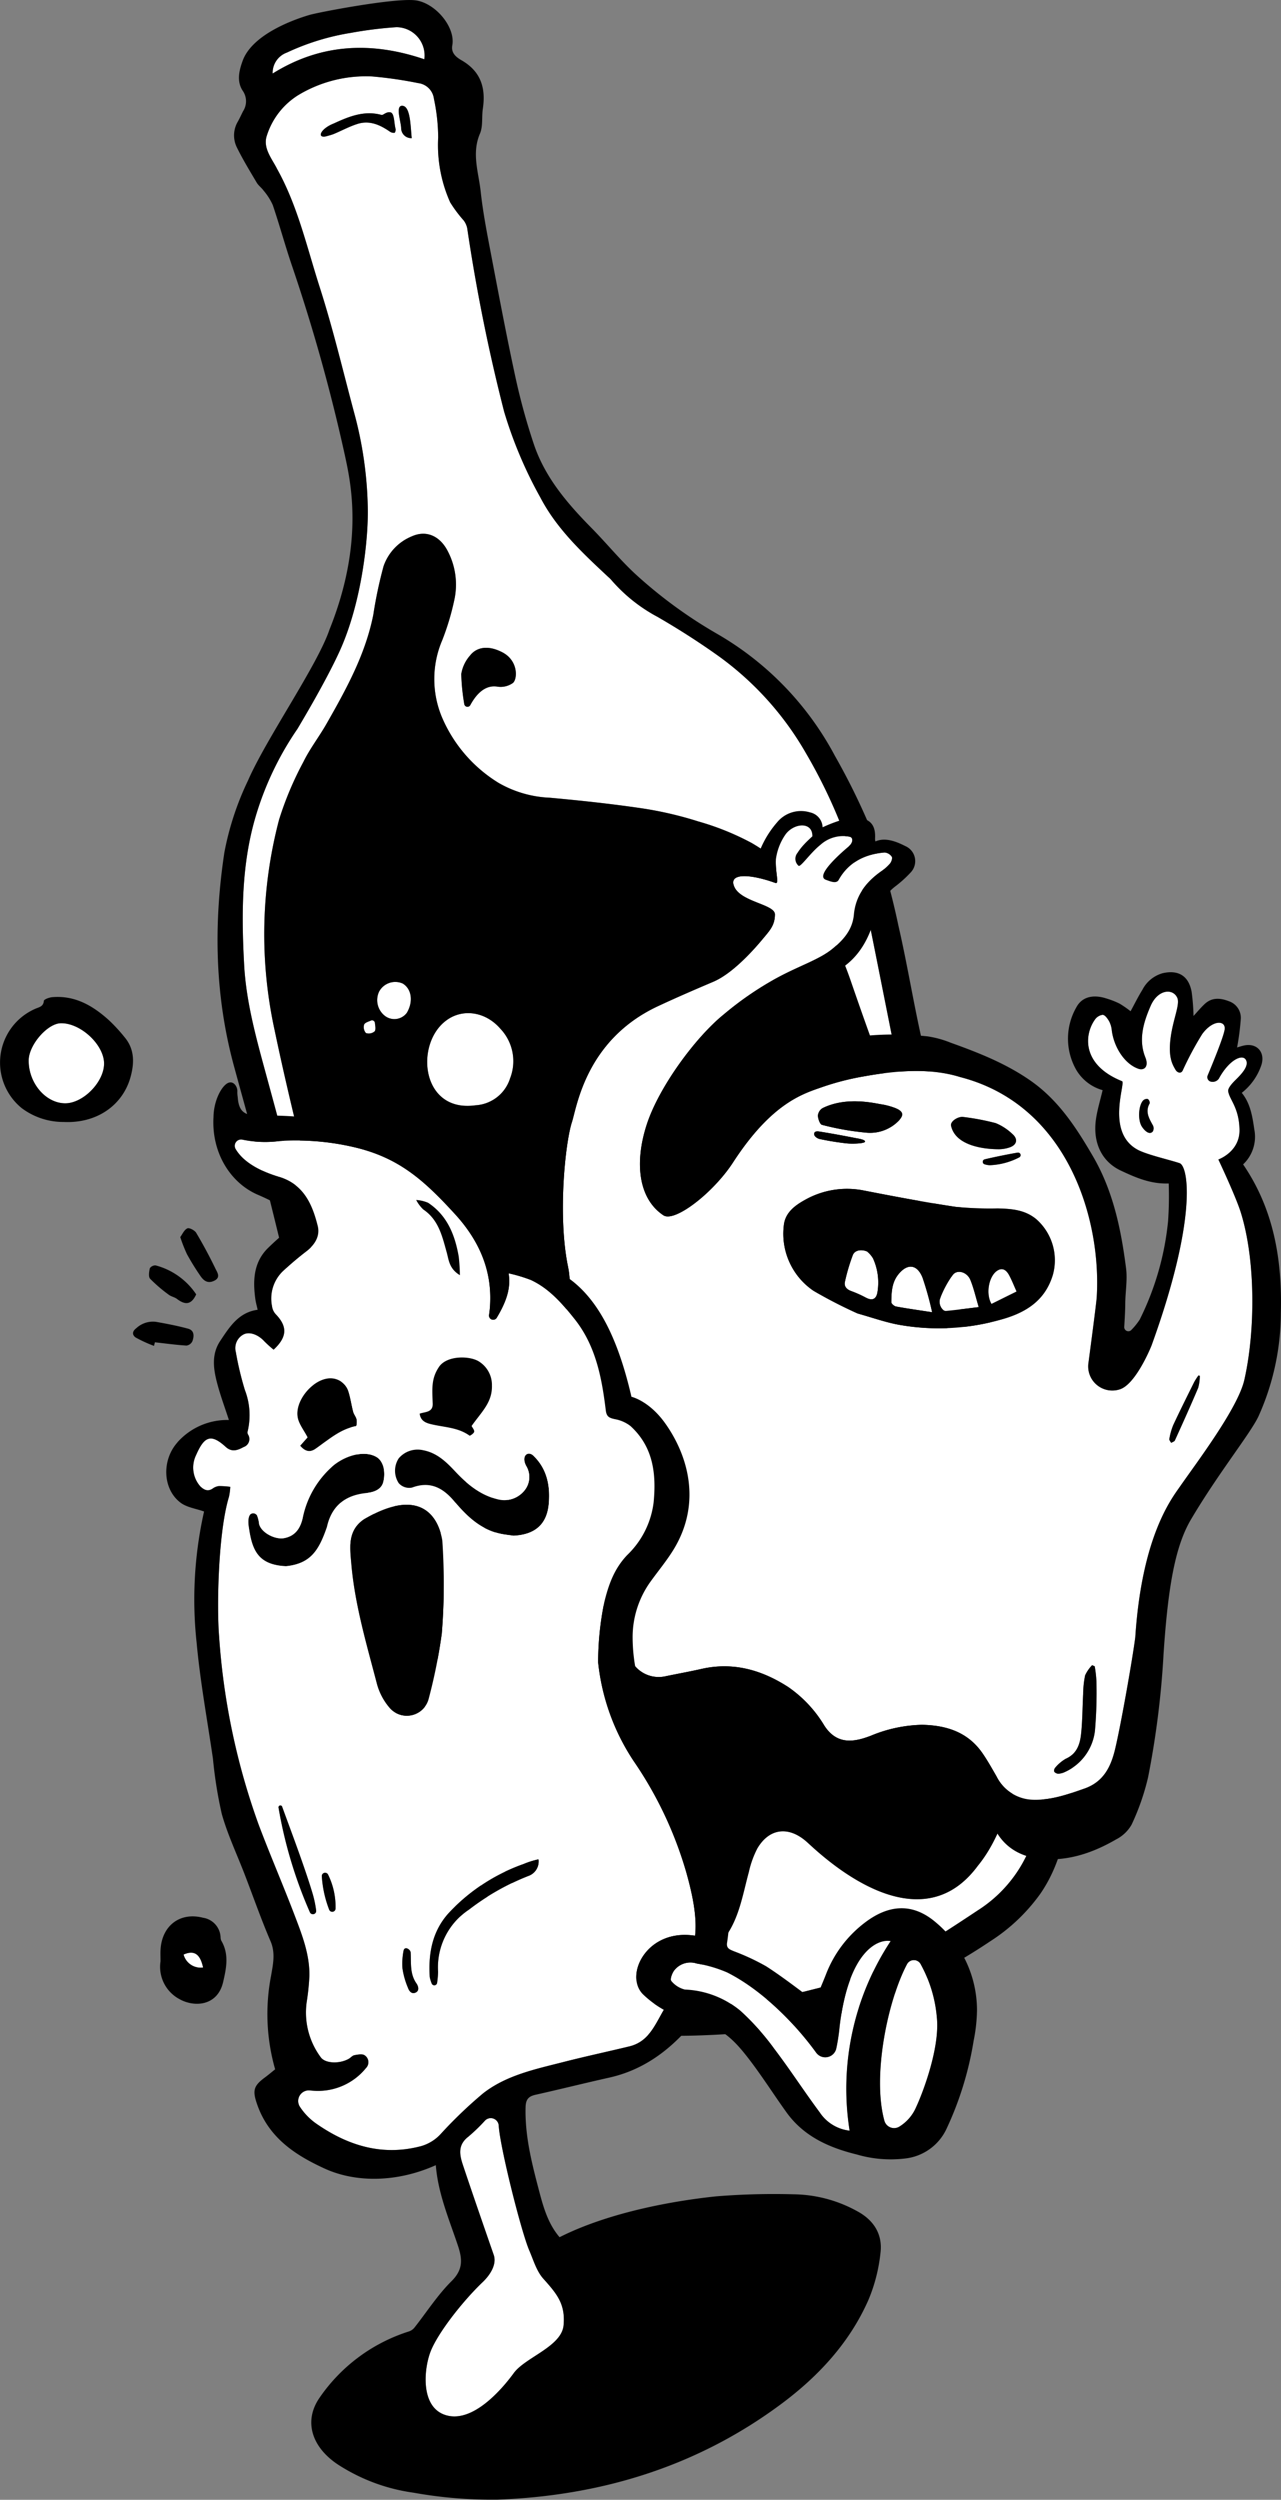 <svg id="Gruppe_868" data-name="Gruppe 868" xmlns="http://www.w3.org/2000/svg" xmlns:xlink="http://www.w3.org/1999/xlink" width="224.896" height="438.78" viewBox="0 0 224.896 438.78">
  <rect x="0" y="0" width="224.896" height="438.78" fill="#808080" stroke="none"/>
  <defs>
    <clipPath id="clip-path">
      <rect id="Rechteck_339" data-name="Rechteck 339" width="224.896" height="438.78" fill="none"/>
    </clipPath>
  </defs>
  <g id="Gruppe_867" data-name="Gruppe 867" clip-path="url(#clip-path)">
    <path id="Pfad_4112" data-name="Pfad 4112" d="M163.59,270.4c-2.144-8.377-3.465-16.962-5.332-25.415-1.906-8.63-3.972-17.227-6.089-25.811-2.021-8.2-4.181-16.361-6.314-24.531-.521-2-1.339-3.922-1.75-5.935-2.224-10.861-4.334-21.747-6.539-32.612a92.433,92.433,0,0,0-10.886-28.551,54.167,54.167,0,0,0-15.3-17.011c-3.459-2.475-7.059-4.775-10.74-6.906a28.245,28.245,0,0,1-8.178-6.542,4.728,4.728,0,0,0-.48-.463c-4.5-4.205-9.017-8.392-11.925-13.958A74.872,74.872,0,0,1,73.7,67.6a315.538,315.538,0,0,1-6.48-32.189,3.407,3.407,0,0,0-.619-1.369,23.108,23.108,0,0,1-2.368-3.178,24.565,24.565,0,0,1-2.11-11.408,33.517,33.517,0,0,0-.749-6.778,3.163,3.163,0,0,0-2.765-2.754,72.117,72.117,0,0,0-8.072-1.168,22.953,22.953,0,0,0-13.007,3.295,12.967,12.967,0,0,0-5.494,7.108c-.691,2.075.762,3.86,1.706,5.634.021.04.035.084.058.123,3.658,6.533,5.27,13.825,7.528,20.853,2.385,7.428,4.164,15.051,6.2,22.592A68.028,68.028,0,0,1,49.76,84.312c.147,5.5-1.071,16.859-4.967,25.38-2.466,5.393-6.864,12.706-7.364,13.558a54.422,54.422,0,0,0-7.353,15.4c-2.515,8.506-2.493,17.281-2.021,26.035.337,6.256,1.956,12.3,3.6,18.324,1.7,6.237,3.4,12.475,4.991,18.74q3.2,12.6,6.205,25.241c2.2,9.25,3.367,18.732,6.21,27.841.561,1.8,1.059,3.617,1.58,5.428,1,3.488,2.006,6.975,2.988,10.466.265.943.406,1.92.687,2.858,1.027,3.437,2.159,6.846,3.113,10.3.595,2.158.935,4.386,1.4,6.579.86,4.035,1.735,8.066,2.593,12.1.708,3.332,1.309,6.689,2.124,9.994,1.1,4.475,6.233,15.345,11,21.077s8.44,7.98,12.76,9.785a47.542,47.542,0,0,0,17.99,4.061,90.557,90.557,0,0,0,22.516-2.918c5.457-1.355,10.916-2.771,15.82-5.583,4.5-2.581,8.867-5.417,13.19-8.3a23.378,23.378,0,0,0,10.306-14.582c1.269-5.5,2.127-11.051,1.529-16.686a202.9,202.9,0,0,0-5.068-29.02M66.172,113.668a6.469,6.469,0,0,1,1.566-3.287c1.01-1.289,2.926-1.955,5.667-.529s2.68,4.561,1.87,5.349a3.707,3.707,0,0,1-2.8.661c-2.366-.359-3.893,1.736-4.713,3.254a.566.566,0,0,1-1.056-.179,36.809,36.809,0,0,1-.53-5.267M55.907,13.919c1.376.19,1.349,3.683,1.574,5.673a1.766,1.766,0,0,1-1.862-1.785c-.054-1.22-1.088-4.078.288-3.888M47.953,17.1c-1.425.449-2.762,1.18-4.147,1.759a13.879,13.879,0,0,1-1.349.417c-1.626.392-1.122-1.275,1.312-2.247,2.645-1.211,5.342-2.346,8.391-1.511.329.09.745-.552,1.528-.463s.668,1.936.961,2.944c.057.2-.1.647-.195.661a1.245,1.245,0,0,1-.8-.2c-1.729-1.2-3.583-2.034-5.7-1.364M162.52,311.431c-1.358,4.067-2.947,8.1-5.644,11.393-10.734,14.571-27.9-2.273-30.019-4.164-3.136-2.8-6.555-2.493-8.694,1.114a16.9,16.9,0,0,0-1.5,4.153c-1.11,4.06-1.709,8.309-4.4,11.762A30.561,30.561,0,0,1,107.743,341a10.839,10.839,0,0,1-5.27,2.109,21.6,21.6,0,0,1-14.487-3.7,45.121,45.121,0,0,1-11.479-11.465c-3.43-4.67-5.411-9.972-7.25-15.385-2.012-5.916-3.609-11.925-5.073-18-1.493-6.191-3.508-12.256-5.229-18.395-2.486-8.86-4.958-17.724-7.342-26.611-.86-3.2-1.378-6.5-2.19-9.719-1.657-6.567-3.395-13.115-5.125-19.665-1.8-6.812-3.727-13.593-5.419-20.433-1.942-7.842-3.827-15.7-5.48-23.61a78.882,78.882,0,0,1,.789-36.9,57.421,57.421,0,0,1,4.276-10.156c1.136-2.323,2.757-4.4,4.044-6.66,3.467-6.081,6.852-12.2,8.228-19.186a75.473,75.473,0,0,1,1.8-8.509,8.749,8.749,0,0,1,4.961-5.235c2.622-1.171,4.955.017,6.274,2.541a12.656,12.656,0,0,1,1.159,8.735,44.754,44.754,0,0,1-2.086,6.932,17.353,17.353,0,0,0-.086,13.486,25.006,25.006,0,0,0,10.012,11.609,19.6,19.6,0,0,0,8.953,2.578c5.437.5,10.875,1.074,16.272,1.877a64.473,64.473,0,0,1,9.791,2.285,46.679,46.679,0,0,1,9.324,3.759,30.67,30.67,0,0,1,10.456,9.882,66.028,66.028,0,0,1,7.122,14.747c2.228,6.45,4.521,12.881,6.965,19.252,1.735,4.521,2.32,9.292,3.485,13.934.719,2.863,1.811,5.637,2.446,8.515,1.257,5.695,2.282,11.442,3.473,17.152.352,1.695,1.039,3.321,1.4,5.016,1.64,7.681,3.3,15.36,4.8,23.071,1.51,7.785,2.932,15.589,4.205,23.414.927,5.7,1.833,11.434,2.228,17.189.366,5.33.579,10.741-1.166,15.972" transform="translate(14.808 4.655)" fill="#fff"/>
    <path id="Pfad_4113" data-name="Pfad 4113" d="M43.368,116.924a.5.5,0,0,0-.432-.021c-.466.2-1.028.348-1.194.69a1.565,1.565,0,0,0,.316,1.5,1.575,1.575,0,0,0,1.537-.31c.227-.349.089-.939.034-1.473a.5.5,0,0,0-.261-.389" transform="translate(22.189 62.233)" fill="#fff"/>
    <path id="Pfad_4114" data-name="Pfad 4114" d="M47.7,112.759a3.221,3.221,0,0,0-4.147,1.411,3.5,3.5,0,0,0,1.064,4.3,2.722,2.722,0,0,0,3.808-.579c1.157-1.971.844-4.181-.725-5.131" transform="translate(23.008 59.876)" fill="#fff"/>
    <path id="Pfad_4115" data-name="Pfad 4115" d="M101.488,179.783a2.105,2.105,0,0,0-2.487.67,1.54,1.54,0,0,0,.57,2.2,1.761,1.761,0,0,0,2.461-.515,1.8,1.8,0,0,0-.544-2.354" transform="translate(52.587 95.648)" fill="#fff"/>
    <path id="Pfad_4116" data-name="Pfad 4116" d="M52.247,117.355c-5.516,4.119-4.363,16.18,5.163,14.859a6.775,6.775,0,0,0,6.058-4.662,8.266,8.266,0,0,0-1.693-8.786c-2.611-3.018-6.654-3.6-9.528-1.411" transform="translate(26.06 61.794)" fill="#fff"/>
    <path id="Pfad_4117" data-name="Pfad 4117" d="M99.349,151.209c-1.09-.585-2.559.057-3.344,1.464-.959,1.719-.685,3.064.8,3.936a2.421,2.421,0,0,0,3.31-1.061c.844-1.471.452-3.683-.769-4.339" transform="translate(50.826 80.407)" fill="#fff"/>
    <path id="Pfad_4118" data-name="Pfad 4118" d="M57.865,8.749a4.973,4.973,0,0,0-4.9-5.634,70.483,70.483,0,0,0-7.994,1A42.151,42.151,0,0,0,33.7,7.591a3.772,3.772,0,0,0-2.464,3.664C39.66,5.989,48.552,5.583,57.865,8.749" transform="translate(16.631 1.655)" fill="#fff"/>
    <path id="Pfad_4119" data-name="Pfad 4119" d="M99.171,176.82c-1.983-1.2-4.345-.374-5.773,2.023-1.436,2.591-.49,3.543,2.382,5.771,1.422,1.1,3.511.34,4.556-1.453,1.342-2.3.82-5.139-1.165-6.342" transform="translate(49.384 93.87)" fill="#fff"/>
    <path id="Pfad_4120" data-name="Pfad 4120" d="M170.418,279.4c-1.569-6.171-2.765-12.444-4-18.7-.95-4.8-1.585-9.656-2.588-14.441-1.289-6.145-2.76-12.254-4.244-18.358-.8-3.312-1.894-6.555-2.687-9.869-2.824-11.83-5.649-23.662-8.331-35.525-1.5-6.65-2.579-13.394-4.112-20.035a129.922,129.922,0,0,0-4.46-16.056,119.561,119.561,0,0,0-6.7-13.768,53.93,53.93,0,0,0-20.911-21.533,81.466,81.466,0,0,1-14.035-10.288C95.6,98.293,93.226,95.364,90.6,92.7c-4.268-4.329-8.2-8.907-10.161-14.772a111.562,111.562,0,0,1-3.18-11.543c-1.542-7.1-2.889-14.24-4.25-21.376-.722-3.785-1.476-7.578-1.891-11.4-.363-3.347-1.615-6.688-.13-10.148.556-1.3.291-2.927.51-4.389.541-3.614-.345-6.522-3.7-8.466-.907-.524-1.919-1.241-1.663-2.648.595-3.275-3.122-7.6-6.65-7.92C55.576-.318,42.634,2.157,41.045,2.628c-3.851,1.137-10.138,3.775-11.7,8.006-.677,1.83-1.067,3.673-.006,5.29a3.22,3.22,0,0,1,.057,3.612c-.3.6-.581,1.215-.907,1.8a4.747,4.747,0,0,0-.175,4.539c1.042,2.118,2.277,4.144,3.482,6.179.311.524.855.9,1.212,1.405A10.574,10.574,0,0,1,34.621,36c1.166,3.437,2.124,6.947,3.281,10.389a309.72,309.72,0,0,1,9.358,33.45c1.015,4.711,3.476,15.308-2.679,30.657-2.123,6.293-11.1,19.132-14.312,26.511a50.925,50.925,0,0,0-4.147,12.619c-1.908,12.614-1.681,25.136,1.687,37.518,1.98,7.276,4.05,14.528,5.88,21.842,2.627,10.5,5.119,21.029,7.572,31.57,1.16,4.979,2.06,10.021,3.155,15.017.472,2.142,1.209,4.227,1.713,6.365.992,4.195,1.767,8.446,2.884,12.607,1.408,5.246,3.189,10.391,4.588,15.638,1.654,6.2,2.893,12.519,4.636,18.7,2,7.082,4.288,14.082,6.571,21.08a48.373,48.373,0,0,0,11.555,18.577c4.159,4.311,9.489,6.532,15.359,7.626,7.968,1.488,15.964,1.329,23.982.783a81.858,81.858,0,0,0,23.458-5.126,106.807,106.807,0,0,0,21.455-11.1,31.974,31.974,0,0,0,8.729-8.279c3.4-4.9,4.573-10.538,5.327-16.309a56.67,56.67,0,0,0-.372-15.147,195.329,195.329,0,0,0-3.886-21.589M37.054,9.247A42.147,42.147,0,0,1,48.335,5.771a70.833,70.833,0,0,1,7.994-1,4.975,4.975,0,0,1,4.9,5.635c-9.313-3.168-18.2-2.76-26.634,2.5a3.772,3.772,0,0,1,2.463-3.663M168.666,320.764a23.382,23.382,0,0,1-10.306,14.583c-4.323,2.877-8.686,5.713-13.19,8.294-4.9,2.812-10.363,4.228-15.82,5.585a90.558,90.558,0,0,1-22.517,2.916,47.5,47.5,0,0,1-17.989-4.06c-4.32-1.807-7.992-4.054-12.76-9.785s-9.9-16.6-11-21.078c-.817-3.3-1.416-6.662-2.124-9.992-.858-4.037-1.733-8.067-2.595-12.1-.467-2.193-.808-4.42-1.4-6.578-.953-3.459-2.086-6.866-3.113-10.3-.28-.936-.421-1.916-.687-2.857-.982-3.493-1.988-6.979-2.988-10.466-.521-1.811-1.019-3.631-1.58-5.428-2.843-9.111-4.008-18.593-6.21-27.843q-3.011-12.641-6.205-25.241c-1.589-6.265-3.295-12.5-4.991-18.738-1.64-6.026-3.258-12.069-3.6-18.324-.472-8.755-.493-17.531,2.021-26.036a54.413,54.413,0,0,1,7.353-15.4c.5-.854,4.9-8.167,7.364-13.56,3.9-8.519,5.114-19.874,4.967-25.38a67.95,67.95,0,0,0-2.239-15.951c-2.031-7.54-3.81-15.163-6.194-22.591-2.257-7.03-3.87-14.321-7.528-20.853-.023-.04-.037-.083-.058-.123-.944-1.775-2.4-3.56-1.706-5.634a12.975,12.975,0,0,1,5.493-7.109,22.972,22.972,0,0,1,13.008-3.293,71.814,71.814,0,0,1,8.072,1.168,3.16,3.16,0,0,1,2.765,2.752,33.654,33.654,0,0,1,.749,6.78,24.569,24.569,0,0,0,2.11,11.408A23.108,23.108,0,0,0,68.137,38.7a3.41,3.41,0,0,1,.619,1.367,315.651,315.651,0,0,0,6.48,32.191A75.029,75.029,0,0,0,81.6,87.324c2.909,5.565,7.428,9.753,11.926,13.958a4.887,4.887,0,0,1,.48.461,28.276,28.276,0,0,0,8.178,6.544c3.681,2.129,7.281,4.429,10.74,6.9a54.184,54.184,0,0,1,15.3,17.011A92.442,92.442,0,0,1,139.1,160.755c2.205,10.866,4.316,21.75,6.538,32.612.412,2.012,1.229,3.939,1.75,5.934,2.135,8.17,4.294,16.335,6.316,24.533,2.115,8.582,4.181,17.18,6.089,25.809,1.867,8.453,3.188,17.039,5.332,25.417a202.883,202.883,0,0,1,5.068,29.018c.6,5.635-.261,11.187-1.529,16.686" transform="translate(13.271 0)"/>
    <path id="Pfad_4121" data-name="Pfad 4121" d="M160.142,250.371c-1.274-7.825-2.694-15.63-4.205-23.414-1.494-7.712-3.155-15.39-4.8-23.072-.362-1.693-1.047-3.319-1.4-5.014-1.191-5.712-2.214-11.457-3.471-17.152-.636-2.878-1.729-5.652-2.447-8.515-1.165-4.642-1.75-9.413-3.485-13.935-2.443-6.371-4.737-12.8-6.964-19.252a66.053,66.053,0,0,0-7.122-14.746,30.694,30.694,0,0,0-10.458-9.883,46.862,46.862,0,0,0-9.324-3.759,64.675,64.675,0,0,0-9.79-2.283c-5.4-.8-10.836-1.381-16.274-1.877a19.625,19.625,0,0,1-8.953-2.578A25.006,25.006,0,0,1,61.44,93.281a17.353,17.353,0,0,1,.086-13.486,44.637,44.637,0,0,0,2.086-6.932,12.655,12.655,0,0,0-1.159-8.735c-1.318-2.524-3.65-3.713-6.273-2.541a8.748,8.748,0,0,0-4.962,5.235,75.443,75.443,0,0,0-1.8,8.507c-1.378,6.982-4.763,13.106-8.23,19.187-1.286,2.256-2.909,4.337-4.044,6.66a57.535,57.535,0,0,0-4.276,10.156,78.922,78.922,0,0,0-.789,36.9c1.654,7.906,3.54,15.768,5.48,23.61,1.692,6.84,3.62,13.621,5.419,20.433,1.73,6.55,3.468,13.1,5.126,19.665.812,3.22,1.329,6.515,2.188,9.719,2.386,8.887,4.858,17.751,7.342,26.611,1.723,6.138,3.736,12.2,5.229,18.393,1.464,6.072,3.062,12.082,5.073,18,1.841,5.413,3.821,10.715,7.252,15.385a45.121,45.121,0,0,0,11.479,11.465,21.605,21.605,0,0,0,14.485,3.7,10.839,10.839,0,0,0,5.27-2.109,30.494,30.494,0,0,0,4.522-5.309c2.691-3.453,3.29-7.7,4.4-11.762a16.756,16.756,0,0,1,1.5-4.153c2.139-3.608,5.558-3.916,8.692-1.114,2.118,1.891,19.285,18.735,30.019,4.164,2.7-3.293,4.288-7.325,5.644-11.393,1.746-5.23,1.533-10.642,1.168-15.972-.4-5.755-1.3-11.486-2.23-17.189M49.66,148.464a1.571,1.571,0,0,1-1.536.31,1.566,1.566,0,0,1-.316-1.5c.166-.342.728-.493,1.194-.691a.5.5,0,0,1,.693.411c.054.535.193,1.123-.035,1.474m5.647-3.254a2.724,2.724,0,0,1-3.81.581,3.505,3.505,0,0,1-1.062-4.3,3.219,3.219,0,0,1,4.147-1.411c1.569.949,1.882,3.159.725,5.129m18.1,11.58a6.775,6.775,0,0,1-6.058,4.662c-9.526,1.323-10.679-10.738-5.163-14.859,2.875-2.182,6.916-1.606,9.528,1.411A8.266,8.266,0,0,1,73.4,156.79M133.6,244.476c-1.047,1.792-3.136,2.556-4.558,1.451-2.872-2.228-3.818-3.178-2.382-5.771,1.428-2.4,3.79-3.224,5.773-2.023s2.507,4.044,1.166,6.343m-2.087-40.016c-1.488-.874-1.762-2.218-.8-3.936.785-1.407,2.254-2.051,3.344-1.465,1.221.657,1.614,2.867.769,4.339a2.421,2.421,0,0,1-3.31,1.062m6.985,40.77a1.761,1.761,0,0,1-2.461.515,1.541,1.541,0,0,1-.57-2.2,2.105,2.105,0,0,1,2.487-.67,1.8,1.8,0,0,1,.544,2.354" transform="translate(16.124 32.555)"/>
    <path id="Pfad_4122" data-name="Pfad 4122" d="M54.429,84.259c.82-1.517,2.346-3.612,4.714-3.254a3.7,3.7,0,0,0,2.8-.661c.812-.788.87-3.922-1.87-5.348s-4.657-.76-5.667.529a6.469,6.469,0,0,0-1.566,3.287,36.809,36.809,0,0,0,.53,5.267.566.566,0,0,0,1.056.179" transform="translate(28.137 39.511)"/>
    <path id="Pfad_4123" data-name="Pfad 4123" d="M49.691,16.467c.1-.012.251-.463.195-.661-.293-1.007-.176-2.855-.961-2.944s-1.2.553-1.528.463c-3.048-.834-5.745.3-8.391,1.511-2.434.972-2.938,2.641-1.312,2.247.451-.136.916-.236,1.349-.415,1.385-.581,2.722-1.312,4.147-1.761,2.119-.67,3.974.161,5.7,1.364a1.245,1.245,0,0,0,.8.2" transform="translate(19.571 6.845)"/>
    <path id="Pfad_4124" data-name="Pfad 4124" d="M47.964,17.8c-.224-1.991-.2-5.485-1.574-5.673s-.342,2.668-.288,3.888A1.768,1.768,0,0,0,47.964,17.8" transform="translate(24.325 6.451)"/>
    <path id="Pfad_4125" data-name="Pfad 4125" d="M116.851,146.4c-.44-.8-1.1-1.4-2.07-.777-1.46.943-2.072,4.021-1.016,5.839l4.406-2.178c-.5-1.108-.851-2.028-1.32-2.884" transform="translate(60.299 77.411)" fill="#fff"/>
    <path id="Pfad_4126" data-name="Pfad 4126" d="M109.945,146.225a17.921,17.921,0,0,0-2.21,4.119c-.382.976.359,2.251,1.033,2.187,1.85-.173,3.692-.425,5.744-.67-.533-1.779-.875-3.323-1.464-4.765-.581-1.419-2.336-1.911-3.1-.872" transform="translate(57.316 77.573)" fill="#fff"/>
    <path id="Pfad_4127" data-name="Pfad 4127" d="M172.993,237c1.156-17.667,6.349-24.266,7.87-26.454,2.875-4.139,10.142-13.712,11.269-18.669,1.945-8.553,2.011-21.02-.627-29.44-.884-2.826-3.928-9.264-3.928-9.264s3.8-1.339,3.712-5.237-1.752-5.241-1.982-6.722c-.066-.417.307-1.038,1.33-2.044s2.412-2.481,1.749-3.526-3.008.153-4.723,3.338a1.29,1.29,0,0,1-1.235.55.807.807,0,0,1-.722-1.123c.861-2.055,2.843-6.878,2.982-8.107.178-1.574-2.09-1.684-3.948.857a57.339,57.339,0,0,0-3.433,6.409c-.271.57-.927.409-1.249-.133-.567-.959-1.281-2.19-.877-5.5s1.7-5.972,1.186-7.134c-.771-1.724-3.413-1.491-4.674,1.4-1.244,2.852-2.2,5.925-.935,9.056.654,1.623-.218,2.34-1.214,1.994-2.507-.872-4.328-3.906-4.68-6.752a4.3,4.3,0,0,0-.464-1.585c-.267-.466-.714-1.1-1.128-1.137a1.983,1.983,0,0,0-1.384.864c-1.814,2.539-2.432,7.891,4.8,10.8.585.5-2.942,9.135,2.858,12.092,1.724.852,5.39,1.675,7.215,2.282,1.56.518,3.163,9.669-4.916,32-.408,1.031-2.9,6.765-5.494,7.676a4.233,4.233,0,0,1-5.592-4.555c.63-4.743,1.385-10.53,1.459-11.561.851-13.633-5.019-33.769-23.947-38.659-5.347-1.674-11.345-1.139-16.947-.127a46.036,46.036,0,0,0-7.086,1.8c-3.373,1.185-8.95,2.642-15.872,13.308-3.447,5.312-10.25,10.588-12.225,9.27-4.475-2.987-5.053-9.422-2.9-15.986s8.545-15.256,13.508-19.271a56.91,56.91,0,0,1,9.292-6.381c4.09-2.218,7.442-3.212,9.784-5.126,1.972-1.612,3.519-3.375,3.759-6.012.3-3.316,2.109-5.678,4.729-7.545a8.417,8.417,0,0,0,1.594-1.405c.256-.3.489-.956.334-1.2a1.687,1.687,0,0,0-1.246-.751c-3.534.276-6.383,1.77-8.076,4.806-.409.734-1.459.271-2.251-.014-2.078-.746,3.29-5.247,4.057-5.9s.8-1.609,0-1.684a5.949,5.949,0,0,0-5.027,1.46c-1.742,1.382-3.456,3.937-3.824,3.667a1.634,1.634,0,0,1-.195-2.259,10.109,10.109,0,0,1,1.232-1.566c.3-.34.958-.956,1.388-1.352.037-2.633-3.24-2.339-4.7-.346a9.88,9.88,0,0,0-1.71,4.455c-.1,2.222.639,4.342-.074,4.083-4.219-1.533-8.427-1.9-7.188.734s7.116,3.013,7.1,4.794c-.014,1.913-.89,2.8-2.19,4.362-2.164,2.6-5.571,6.145-8.62,7.439-3.272,1.39-6.544,2.8-9.756,4.306C76.52,132.191,74.943,144,74.1,146.59c-1.2,3.666-2.518,16.553-.7,25.371.988,4.794-.158,11.062-6.653,18.525C62.867,195.66,60,201.4,52.265,216.017c-.923,1.742-6.322,14.335.746,12.682s11.764-3.681,14.948-4.138c4.1-.592,7.663.589,10.035,4.109a31.561,31.561,0,0,1,3.185,6.314,23.233,23.233,0,0,0,3.738,6.8,5.461,5.461,0,0,0,5.661,2.087c2.09-.432,4.191-.809,6.273-1.281,5.557-1.26,10.57.192,15.2,3.174a21.893,21.893,0,0,1,6.352,6.781c1.813,2.812,4.155,2.939,6.447,2.345.573-.149,1.133-.351,1.689-.556a24.636,24.636,0,0,1,8.988-1.931c4.263.075,8.03,1.255,10.6,4.932.921,1.321,1.707,2.739,2.513,4.136a7.353,7.353,0,0,0,6.455,4.086c3.151.086,6.04-.933,8.97-1.966,3.385-1.192,4.657-3.871,5.388-6.939,1.024-4.291,3.067-15.886,3.542-19.652m3.068-88.729c-.714.786-1.729-.541-1.969-.962-.677-1.191-.52-3.644.287-4.5a.935.935,0,0,1,.818-.248.846.846,0,0,1,.326.766c-.824,1.444-.124,2.61.547,3.83a1.119,1.119,0,0,1-.009,1.116M60.633,218.88a7.287,7.287,0,0,1-.524,1.079c-.31-.268-.742-.477-.91-.815a4.887,4.887,0,0,1-.12-4.195,21.146,21.146,0,0,1,5.4-8.047l.481.156a7.568,7.568,0,0,1-.3,1.494c-1.277,3.076-2.6,6.133-3.88,9.209-.139.334-.04.763-.149,1.119m92-66.076a12.17,12.17,0,0,1-5.16,1.378,3.251,3.251,0,0,1-.932-.162.452.452,0,0,1,.025-.872c1.29-.317,4.031-.886,5.779-1.177a.447.447,0,0,1,.288.834m-9.879-7.094a41.959,41.959,0,0,1,5.742,1.088,9.378,9.378,0,0,1,2.935,1.914c1.015.89.783,1.9-.477,2.34a6.049,6.049,0,0,1-2,.328c-2.85-.015-7.558-.714-8.308-4.116-.172-.78,1.221-1.654,2.1-1.554m-24.674-1.539c3.981-1.974,8.553-1,10.2-.7a12.112,12.112,0,0,1,3,.844c.978.521,1.05,1.079.343,1.9a7.028,7.028,0,0,1-6.053,2.231,47.773,47.773,0,0,1-7.565-1.35c-.363-.084-.7-1.05-.719-1.617a1.72,1.72,0,0,1,.8-1.306m-1.453,4.424c.1-.506.809-.339,1.179-.28,2.061.329,4.112.72,6.162,1.116.474.09,1.583.247,1.586.6s-2.231.431-3.214.32a47.469,47.469,0,0,1-4.762-.772c-.371-.081-1.057-.477-.952-.982m32.476,32.77a39.781,39.781,0,0,1-17.777.789c-2.3-.44-4.539-1.24-7.079-1.952a82.55,82.55,0,0,1-7.745-3.985,12.091,12.091,0,0,1-5.208-11.462c.218-2.182,1.841-3.436,3.594-4.42a15.006,15.006,0,0,1,10.533-1.7c5.332,1.036,10.672,2.051,16.042,2.855a62.375,62.375,0,0,0,7.391.271c2.4.07,4.737.218,6.752,1.88a9.6,9.6,0,0,1,2.929,9.761c-1.421,4.762-5.062,6.811-9.433,7.963m30.192,21.555c-.113-.23-.36-.486-.319-.682a11.311,11.311,0,0,1,.684-2.44c1.188-2.552,2.449-5.07,3.7-7.591a11.187,11.187,0,0,1,.736-1.134l.234.078a8.066,8.066,0,0,1-.287,2.1c-1.309,3.1-2.7,6.168-4.09,9.233-.092.2-.434.294-.659.437m-18.68,57.773a2.85,2.85,0,0,1-1.106.285.931.931,0,0,1-.717-.325.763.763,0,0,1,.143-.711,6.944,6.944,0,0,1,1.836-1.559c1.945-.851,2.513-2.538,2.708-4.345.251-2.328.238-4.685.368-7.028a16.754,16.754,0,0,1,.345-3.292,6.46,6.46,0,0,1,1.237-1.788l.452.2a20.939,20.939,0,0,1,.3,2.622,77.718,77.718,0,0,1-.261,8.688,9.058,9.058,0,0,1-5.3,7.252" transform="translate(26.32 50.345)" fill="#fff"/>
    <path id="Pfad_4128" data-name="Pfad 4128" d="M101.736,144.624a4.615,4.615,0,0,0-1.048-1.214c-1.082-.437-2.167-.205-2.5.639a33.22,33.22,0,0,0-1.387,4.7c-.181.791.313,1.33,1.122,1.62a19.786,19.786,0,0,1,2.564,1.151c1.087.573,1.8.3,2.018-.906a10.205,10.205,0,0,0-.771-5.991" transform="translate(51.53 76.254)" fill="#fff"/>
    <path id="Pfad_4129" data-name="Pfad 4129" d="M103.316,146.465c-1.134,1.427-1.189,3.151-1.211,4.852,0,.257.5.694.82.754,1.954.359,3.925.633,6.346,1.007a54.724,54.724,0,0,0-1.689-6.087c-.967-2.382-2.683-2.515-4.267-.526" transform="translate(54.373 77.258)" fill="#fff"/>
    <path id="Pfad_4130" data-name="Pfad 4130" d="M180.741,241.079c.806-12.332,2.123-19.249,4.829-23.835,4.766-8.078,10.361-14.985,11.836-18.067a44.363,44.363,0,0,0,3.943-18.157c.251-9.3-1.214-18.186-6.625-26.1a6.674,6.674,0,0,0,1.962-6.155c-.329-2.285-.688-4.556-2.2-6.408a10.384,10.384,0,0,0,3.465-4.938c.67-2.244-.852-3.877-3.123-3.356-.463.106-.913.262-1.162.334a45.176,45.176,0,0,0,.65-5,3.068,3.068,0,0,0-2.069-3.111c-1.549-.6-3.018-.711-4.309.516-.7.662-1.312,1.408-1.919,2.067a37.92,37.92,0,0,0-.334-4.253c-.523-2.791-2.326-3.882-5.071-3.26a5.749,5.749,0,0,0-3.574,2.919c-.757,1.221-1.392,2.518-2.07,3.761a18.7,18.7,0,0,0-1.936-1.338,14.769,14.769,0,0,0-2.279-.892c-2.336-.769-4.322-.316-5.309,1.543a11.068,11.068,0,0,0-.032,10.951,7.84,7.84,0,0,0,4.645,3.589c-.42,1.795-.93,3.431-1.168,5.1-.582,4.093,1,7.456,4.4,9.037,2.552,1.185,5.162,2.359,8.372,2.242a64.644,64.644,0,0,1-.107,6.562,49.642,49.642,0,0,1-4.981,17.325,11.529,11.529,0,0,1-1.468,1.821.723.723,0,0,1-1.252-.535c.083-1.362.176-3.091.178-4,0-2.084.406-4.205.146-6.247-.88-6.876-2.26-13.613-5.84-19.739-2.919-5-6.006-9.768-10.852-13.175-4.331-3.045-9.178-4.956-14.1-6.719a17.83,17.83,0,0,0-4.073-1.116c-7.736-.8-15.311-.215-22.569,2.875a32.369,32.369,0,0,0-16.93,15.75,21.543,21.543,0,0,1-3.382,4.6c-1,1.116-1.746.985-2.622-.239-.964-1.35-1.735-2.909-1.244-4.567A42.026,42.026,0,0,1,95.5,142.68a51.344,51.344,0,0,1,8.547-11.454,30.414,30.414,0,0,1,16.741-9.2,7.54,7.54,0,0,0,1.929-.694c3.722-1.785,5.857-4.958,7.036-8.719.817-2.6,1.792-4.938,4.054-6.605a20.6,20.6,0,0,0,2.552-2.329,2.88,2.88,0,0,0-.936-4.631c-1.574-.8-3.62-1.623-5.349-.765.084-1.392.613-5.362-5.86-3.81a24.5,24.5,0,0,0-3.313,1.277,2.781,2.781,0,0,0-2.207-2.619,5.426,5.426,0,0,0-5.8,1.765,17.241,17.241,0,0,0-3.667,6.927,43.19,43.19,0,0,0-4.412-.205,2.9,2.9,0,0,0-2.834,2.205,5.921,5.921,0,0,0,2.808,6.919c1.275.656,2.619,1.177,4,1.788a16.326,16.326,0,0,1-7.755,5.851c-4.516,1.876-9.227,3.286-13.428,5.9-6.3,3.919-11.3,9-13.669,16.144a72.292,72.292,0,0,0-2.66,11.543,66.687,66.687,0,0,0-.774,10.8c.034,4.086.544,8.168.814,12.254.109,1.647.346,3.313-.5,4.886a13.674,13.674,0,0,0-1.264,2.809,18.031,18.031,0,0,1-3.942,6.817c-4.844,5.773-9.833,11.442-13.5,18.082-1.919,3.47-9.373,16.53-7.693,25.431a4.262,4.262,0,0,0,2.88,3.361c2.61.921,5.137.377,7.621-.536,2.849-1.047,5.643-2.276,8.542-3.151,4-1.209,7.824-.757,10.57,2.708a25.1,25.1,0,0,1,3.405,6.139c1.2,2.95,2.257,5.911,4.313,8.432,2.251,2.759,4.952,4.063,8.527,3.278,2.211-.486,4.441-.887,6.653-1.369a18.416,18.416,0,0,1,14.652,2.829,26.567,26.567,0,0,1,6.85,7.23,7.621,7.621,0,0,0,3.223,3c2.709,1.143,5.28.582,7.847-.409a23.306,23.306,0,0,1,9.1-1.957c2.887.087,5.752.409,7.981,2.541a18.3,18.3,0,0,1,4.29,5.874c1.638,3.736,4.832,5.554,8.715,5.837,4.607.334,8.881-1.156,12.832-3.447a6.554,6.554,0,0,0,2.726-2.593,41.773,41.773,0,0,0,2.9-8.332,156.444,156.444,0,0,0,2.7-21.406m-13.88,23.4c-2.93,1.033-5.817,2.052-8.968,1.966a7.355,7.355,0,0,1-6.457-4.086c-.806-1.4-1.592-2.817-2.513-4.138-2.565-3.677-6.332-4.855-10.6-4.93a24.612,24.612,0,0,0-8.988,1.931,17.682,17.682,0,0,1-1.689.555c-2.293.595-4.634.467-6.447-2.345a21.892,21.892,0,0,0-6.352-6.781c-4.631-2.982-9.643-4.434-15.2-3.174-2.081.472-4.182.851-6.273,1.281a5.461,5.461,0,0,1-5.66-2.086,23.221,23.221,0,0,1-3.739-6.8,31.48,31.48,0,0,0-3.185-6.314c-2.371-3.522-5.932-4.7-10.035-4.11-3.183.458-7.88,2.484-14.948,4.138s-1.669-10.938-.746-12.682c7.736-14.611,10.6-20.357,14.479-25.529,6.5-7.463,7.641-13.731,6.653-18.525-1.818-8.82-.5-21.705.7-25.372.844-2.588,2.423-14.4,15.065-20.315,3.212-1.5,6.483-2.916,9.755-4.306,3.05-1.295,6.458-4.838,8.62-7.44,1.3-1.562,2.176-2.449,2.192-4.36.014-1.782-5.863-2.159-7.1-4.794s2.968-2.268,7.188-.736c.714.261-.028-1.86.075-4.083a9.855,9.855,0,0,1,1.709-4.454c1.464-1.994,4.74-2.287,4.7.345-.429.4-1.088,1.013-1.388,1.353a10.111,10.111,0,0,0-1.232,1.566,1.63,1.63,0,0,0,.2,2.257c.366.271,2.08-2.285,3.822-3.667a5.948,5.948,0,0,1,5.027-1.459c.8.074.763,1.034,0,1.683s-6.135,5.149-4.057,5.9c.794.285,1.844.748,2.253.014,1.692-3.036,4.541-4.529,8.075-4.8a1.679,1.679,0,0,1,1.246.751c.155.245-.077.9-.333,1.2a8.5,8.5,0,0,1-1.594,1.4c-2.622,1.867-4.429,4.23-4.731,7.545-.241,2.637-1.787,4.4-3.758,6.012-2.342,1.916-5.695,2.91-9.785,5.128a56.98,56.98,0,0,0-9.292,6.38c-4.962,4.017-11.353,12.708-13.508,19.271s-1.575,13,2.9,15.986c1.975,1.318,8.778-3.957,12.226-9.27,6.921-10.666,12.5-12.124,15.871-13.308a46.437,46.437,0,0,1,7.086-1.8c5.6-1.011,11.6-1.546,16.948.127,18.928,4.89,24.8,25.026,23.946,38.661-.074,1.031-.828,6.817-1.457,11.56a4.232,4.232,0,0,0,5.591,4.556c2.6-.912,5.086-6.647,5.494-7.676,8.081-22.327,6.478-31.48,4.916-32-1.825-.605-5.491-1.428-7.215-2.282-5.8-2.955-2.273-11.594-2.858-12.092-7.232-2.912-6.613-8.262-4.8-10.8a1.979,1.979,0,0,1,1.382-.866c.414.035.861.671,1.128,1.139a4.275,4.275,0,0,1,.464,1.583c.352,2.847,2.175,5.88,4.68,6.754,1,.346,1.87-.371,1.214-2-1.261-3.131-.31-6.2.935-9.054,1.261-2.893,3.9-3.125,4.674-1.4.52,1.162-.782,3.821-1.186,7.134s.31,4.544.878,5.5c.322.544.976.7,1.247.135a57.34,57.34,0,0,1,3.433-6.409c1.857-2.542,4.127-2.432,3.948-.858-.138,1.229-2.119,6.052-2.982,8.109a.807.807,0,0,0,.722,1.123,1.29,1.29,0,0,0,1.235-.552c1.715-3.183,4.061-4.383,4.725-3.336s-.725,2.519-1.749,3.526-1.4,1.626-1.332,2.043c.23,1.48,1.9,2.828,1.983,6.723s-3.713,5.237-3.713,5.237,3.044,6.438,3.928,9.263c2.639,8.421,2.572,20.888.628,29.44-1.128,4.958-8.394,14.531-11.27,18.671-1.52,2.187-6.714,8.788-7.869,26.453-.475,3.765-2.518,15.36-3.542,19.653-.731,3.068-2,5.747-5.388,6.939" transform="translate(23.52 49.464)"/>
    <path id="Pfad_4131" data-name="Pfad 4131" d="M134.129,141.476c-2.015-1.663-4.348-1.811-6.754-1.88a62.364,62.364,0,0,1-7.39-.273c-5.37-.8-10.711-1.818-16.042-2.854a15.006,15.006,0,0,0-10.533,1.7c-1.753.984-3.376,2.239-3.594,4.42a12.09,12.09,0,0,0,5.208,11.462,82.941,82.941,0,0,0,7.745,3.986c2.539.711,4.775,1.511,7.079,1.951a39.782,39.782,0,0,0,17.777-.788c4.371-1.154,8.012-3.2,9.433-7.963a9.6,9.6,0,0,0-2.929-9.761m-29.9,13.787a19.715,19.715,0,0,0-2.565-1.151c-.808-.288-1.3-.828-1.12-1.618a33.3,33.3,0,0,1,1.385-4.7c.331-.846,1.418-1.076,2.5-.641a4.641,4.641,0,0,1,1.048,1.214,10.224,10.224,0,0,1,.771,5.992c-.222,1.209-.932,1.477-2.018.9m5.28,1.554c-.322-.058-.823-.5-.818-.752.02-1.7.075-3.427,1.209-4.852,1.583-1.991,3.3-1.854,4.267.526a54.708,54.708,0,0,1,1.69,6.087c-2.421-.374-4.392-.648-6.348-1.008m8.786.777c-.674.063-1.415-1.211-1.033-2.188a17.979,17.979,0,0,1,2.21-4.119c.768-1.039,2.523-.547,3.1.872.588,1.442.93,2.985,1.465,4.765-2.052.245-3.9.5-5.745.671m7.981-1.228c-1.056-1.818-.444-4.9,1.016-5.839.97-.627,1.631-.026,2.07.777.467.855.818,1.776,1.318,2.884-1.577.779-3,1.483-4.4,2.178" transform="translate(47.794 72.511)"/>
    <path id="Pfad_4132" data-name="Pfad 4132" d="M94.421,130.267a47.947,47.947,0,0,0,7.565,1.35,7.021,7.021,0,0,0,6.052-2.233c.708-.815.636-1.373-.343-1.894a12.137,12.137,0,0,0-2.995-.846c-1.651-.3-6.221-1.275-10.2.7a1.716,1.716,0,0,0-.8,1.306c.015.567.356,1.533.719,1.617" transform="translate(49.898 67.172)"/>
    <path id="Pfad_4133" data-name="Pfad 4133" d="M128.184,193.539a20.622,20.622,0,0,0-.3-2.622c-.149-.067-.3-.133-.451-.2A6.438,6.438,0,0,0,126.2,192.5a16.754,16.754,0,0,0-.346,3.292c-.13,2.342-.116,4.7-.368,7.028-.195,1.807-.763,3.494-2.708,4.343a7,7,0,0,0-1.834,1.56.764.764,0,0,0-.144.711.938.938,0,0,0,.719.323,2.829,2.829,0,0,0,1.106-.284,9.061,9.061,0,0,0,5.3-7.252,77.715,77.715,0,0,0,.259-8.688" transform="translate(64.307 101.561)"/>
    <path id="Pfad_4134" data-name="Pfad 4134" d="M117.261,133.6a6.057,6.057,0,0,0,2-.33c1.26-.438,1.491-1.448.477-2.339a9.41,9.41,0,0,0-2.935-1.916,42.289,42.289,0,0,0-5.742-1.087c-.883-.1-2.276.774-2.1,1.554.749,3.4,5.457,4.1,8.308,4.116" transform="translate(58.012 68.123)"/>
    <path id="Pfad_4135" data-name="Pfad 4135" d="M61.747,168.015l-.481-.156a21.14,21.14,0,0,0-5.4,8.046,4.891,4.891,0,0,0,.12,4.2c.167.339.6.547.91.815a7.228,7.228,0,0,0,.524-1.08c.107-.356.008-.783.147-1.119,1.28-3.076,2.605-6.132,3.882-9.209a7.664,7.664,0,0,0,.3-1.493" transform="translate(29.53 89.389)"/>
    <path id="Pfad_4136" data-name="Pfad 4136" d="M139.312,157.608l-.234-.078a11.646,11.646,0,0,0-.736,1.134c-1.251,2.523-2.513,5.039-3.7,7.591a11.311,11.311,0,0,0-.684,2.44c-.041.2.205.454.32.682.225-.143.567-.233.659-.435,1.392-3.067,2.78-6.133,4.09-9.235a8.046,8.046,0,0,0,.285-2.1" transform="translate(71.333 83.888)"/>
    <path id="Pfad_4137" data-name="Pfad 4137" d="M94.227,130.917a47.54,47.54,0,0,0,4.762.772c.982.11,3.217.032,3.214-.32s-1.113-.509-1.586-.6c-2.049-.4-4.1-.786-6.162-1.116-.368-.058-1.073-.225-1.178.28s.581.9.952.982" transform="translate(49.666 69.005)"/>
    <path id="Pfad_4138" data-name="Pfad 4138" d="M132.351,126.652a.849.849,0,0,0-.326-.766.938.938,0,0,0-.82.248c-.806.857-.962,3.31-.285,4.5.239.421,1.254,1.75,1.968.962a1.111,1.111,0,0,0,.009-1.116c-.671-1.22-1.372-2.386-.546-3.83" transform="translate(69.491 67.022)"/>
    <path id="Pfad_4139" data-name="Pfad 4139" d="M112.9,134.067a3.323,3.323,0,0,0,.932.162,12.164,12.164,0,0,0,5.16-1.378.448.448,0,0,0-.288-.835c-1.747.293-4.487.861-5.779,1.178a.452.452,0,0,0-.025.872" transform="translate(59.953 70.298)"/>
    <path id="Pfad_4140" data-name="Pfad 4140" d="M66.065,181.147c-.785-.12-1.58-.195-2.354-.366-3.471-.771-5.87-3.079-8.055-5.684-1.959-2.336-4.219-3.6-7.394-2.417A2.443,2.443,0,0,1,45.9,171.9a3.988,3.988,0,0,1,.006-4.352,4.355,4.355,0,0,1,4.349-1.407c2.36.463,3.983,2.023,5.531,3.675,2.118,2.262,4.418,4.19,7.537,4.939a4.545,4.545,0,0,0,4.522-1.4,3.742,3.742,0,0,0,.438-4.463c-.975-1.827.383-2.811,1.382-1.689,2.31,2.3,2.857,5.255,2.587,8.311-.322,3.666-2.467,5.445-6.187,5.627" transform="translate(24.098 88.419)"/>
    <path id="Pfad_4141" data-name="Pfad 4141" d="M29.011,177.015a.785.785,0,0,1,.958.3,5.6,5.6,0,0,1,.363,1.511c.385,1.551,2.824,2.782,4.383,2.492,1.954-.365,2.841-1.7,3.263-3.464a16.353,16.353,0,0,1,5.516-9.379c2.339-1.83,5.5-2.559,7.454-1.405,1.266.748,1.614,2.713,1.192,4.388-.352,1.407-1.815,1.807-2.854,1.917-2.08.219-5.92.936-7.034,5.972-1.422,4.129-2.87,6.44-7.192,6.89-4.829-.225-5.928-2.728-6.5-6.665-.34-1.939.184-2.5.447-2.556" transform="translate(15.152 88.672)"/>
    <path id="Pfad_4142" data-name="Pfad 4142" d="M57.646,168.518c-.051.282-.734.742-.818.68-1.91-1.384-4.193-1.45-6.368-1.925-1.042-.227-2.2-.487-2.385-1.936.958-.342,2.351-.192,2.29-1.779-.1-2.593-.257-4.349,1.038-6.331,1.364-2.216,5.709-2.087,7.241-.938a4.848,4.848,0,0,1,2.121,4c.129,3.056-1.816,4.716-3.572,7.217.158.322.51.706.454,1.016" transform="translate(25.601 82.796)"/>
    <path id="Pfad_4143" data-name="Pfad 4143" d="M37.257,170.236c-.972.676-1.842.474-2.69-.546l1.29-1.46c-.631-1.24-1.545-2.345-1.749-3.569-.455-2.752,2.348-6.243,5.113-6.74a3.333,3.333,0,0,1,3.758,2.064c.42,1.214.578,2.516.909,3.764.121.46.487.86.59,1.319.086.386.015,1.163-.1,1.185-2.831.533-4.881,2.424-7.125,3.983" transform="translate(18.138 84.068)"/>
    <path id="Pfad_4144" data-name="Pfad 4144" d="M53.034,146.621c-.789-2.82-1.421-5.71-4.115-7.52a6.315,6.315,0,0,1-1.243-1.664,6.365,6.365,0,0,1,2.09.487c3.37,2.224,4.725,5.66,5.382,9.446a31.819,31.819,0,0,1,.205,3.269c-1.9-1.145-1.942-2.665-2.32-4.018" transform="translate(25.389 73.188)"/>
    <path id="Pfad_4145" data-name="Pfad 4145" d="M22.667,185.829a4.98,4.98,0,0,0,.742,5.6c.647.592,1.29.919,2.135.345a2.308,2.308,0,0,1,1.106-.437,15.525,15.525,0,0,1,1.988.135,10.542,10.542,0,0,1-.23,1.749c-1.919,6.306-2.144,19.4-1.738,24.428a121.021,121.021,0,0,0,6.941,33.1c1.992,5.293,4.244,10.489,6.259,15.774,1.332,3.488,2.736,7,2.654,10.83a40.781,40.781,0,0,1-.46,4.473,13.168,13.168,0,0,0,2.466,9.784c.779,1.079,3.254,1.185,4.9.262.348-.195.641-.576,1-.642.595-.109,1.4-.27,1.8.021a1.453,1.453,0,0,1,.216,2.257,10.83,10.83,0,0,1-8.99,3.981c-.28-.012-.562-.035-.844-.064a1.866,1.866,0,0,0-1.767,2.849,10.96,10.96,0,0,0,3.119,3.139c5.528,3.779,11.512,5.568,18.234,3.772a7.476,7.476,0,0,0,3.467-2.207,78.26,78.26,0,0,1,7.355-7.039c4.118-3.217,9.218-4.251,14.159-5.516,3.824-.978,7.684-1.8,11.522-2.729,3.391-.818,4.486-3.744,6.057-6.429a17.475,17.475,0,0,1-3.635-2.683c-3.407-3.322.624-11.658,9.115-10.309.4-3.522-.593-7.742-1.565-11.2a67.611,67.611,0,0,0-9.21-19.455A38.582,38.582,0,0,1,93.215,222.3a52.627,52.627,0,0,1,1.074-10.545c.779-3.223,1.807-5.969,4.024-8.3a15.4,15.4,0,0,0,4.634-9.177c.506-5.054-.052-9.817-4.06-13.472a6.25,6.25,0,0,0-2.769-1.212c-.932-.215-1.422-.394-1.562-1.537-.7-5.719-1.741-11.33-5.493-16.042-2.176-2.734-4.438-5.342-7.656-6.846A27.06,27.06,0,0,0,77.5,154c.319,2.129.02,4.3-2.092,7.814a.732.732,0,0,1-1.344-.487c.055-.42.1-.777.121-.97.624-6.571-1.788-12.044-6.116-16.767-5.267-5.752-9.522-9.607-16.873-11.526a44.56,44.56,0,0,0-13.914-1.278,19.542,19.542,0,0,1-6.467-.233,1.111,1.111,0,0,0-1.246,1.632c.909,1.534,2.946,3.529,7.906,4.976,4.113,1.376,5.585,4.806,6.51,8.522.44,1.765-.48,3.28-1.962,4.426a55.067,55.067,0,0,0-4.234,3.594,6.679,6.679,0,0,0-1.83,6.067,2.538,2.538,0,0,0,.671,1.433c2.064,2.146,2,3.989-.391,6.207a20.838,20.838,0,0,1-1.62-1.464c-1.057-1.165-2.6-1.77-3.67-1.209a2.708,2.708,0,0,0-1.341,3.093,55.026,55.026,0,0,0,1.588,6.66,12.233,12.233,0,0,1,.5,7.188.854.854,0,0,0,.026.581,1.478,1.478,0,0,1-.742,2.237c-1.05.573-2.077.956-3.159-.034-2.651-2.421-3.773-1.744-5.158,1.37m28.057-5.008c-2.831.533-4.881,2.424-7.125,3.983-.972.676-1.842.474-2.69-.546L42.2,182.8c-.631-1.24-1.545-2.346-1.747-3.569-.457-2.752,2.346-6.245,5.111-6.74a3.332,3.332,0,0,1,3.758,2.064c.42,1.214.578,2.516.909,3.764.123.46.487.86.59,1.319.086.386.015,1.163-.1,1.185m18.225-26.493c-1.9-1.145-1.942-2.667-2.32-4.018-.789-2.821-1.421-5.71-4.116-7.52a6.37,6.37,0,0,1-1.241-1.664,6.326,6.326,0,0,1,2.09.487c3.37,2.224,4.725,5.66,5.382,9.446a32.232,32.232,0,0,1,.205,3.269m5.621,19.253C74.7,176.637,72.754,178.3,71,180.8c.158.32.51.7.454,1.015-.051.282-.734.742-.818.68-1.91-1.384-4.193-1.45-6.368-1.925-1.042-.227-2.2-.487-2.385-1.936.959-.342,2.351-.192,2.29-1.778-.1-2.595-.257-4.351,1.039-6.332,1.362-2.214,5.707-2.087,7.241-.938a4.851,4.851,0,0,1,2.119,4m9.986,20.858c-.322,3.666-2.467,5.445-6.187,5.627-.786-.12-1.582-.193-2.355-.366-3.471-.771-5.868-3.079-8.053-5.684-1.96-2.336-4.219-3.6-7.4-2.417a2.444,2.444,0,0,1-2.363-.779,3.992,3.992,0,0,1,.008-4.352,4.355,4.355,0,0,1,4.349-1.405c2.36.461,3.983,2.023,5.529,3.675,2.118,2.26,4.42,4.19,7.537,4.938a4.544,4.544,0,0,0,4.524-1.4,3.742,3.742,0,0,0,.437-4.463c-.973-1.825.383-2.811,1.384-1.687,2.31,2.3,2.855,5.254,2.587,8.309M66.923,266.357A32.966,32.966,0,0,1,80.1,257.7a14.775,14.775,0,0,1,2.647-.834,2.692,2.692,0,0,1-1.8,2.918,42.7,42.7,0,0,0-10.415,5.906A12.154,12.154,0,0,0,65.113,276.6a15.483,15.483,0,0,1-.169,1.946.494.494,0,0,1-.952.11,6.051,6.051,0,0,1-.34-1.126c-.264-4.11.426-8,3.27-11.171m-7.889,6.663c.143-1.082,1.241-.34,1.269.188.1,1.867-.166,3.765,1.034,5.459.23.325.621,1.228-.175,1.588s-1.206-.461-1.338-.851a13.851,13.851,0,0,1-.962-3.4,11.6,11.6,0,0,1,.172-2.984M52.065,197.21c9.069-5.375,12.925-1.476,13.794,3.672a110.017,110.017,0,0,1-.093,16.349,94.729,94.729,0,0,1-2.333,11.583,3.97,3.97,0,0,1-6.837,1.441,10.741,10.741,0,0,1-2.21-4.173c-1.808-6.953-3.877-13.866-4.5-21.061-.242-2.8-.7-5.831,2.182-7.81M44.7,259.817a.58.58,0,0,1,1.1-.277,12.824,12.824,0,0,1,1.309,6.027.58.58,0,0,1-1.11.153,19.64,19.64,0,0,1-1.3-5.9m-7.6-12.049a.329.329,0,0,1,.636-.152c1.415,3.913,3.948,10.561,5.335,15.212a19.085,19.085,0,0,1,.636,3.024.575.575,0,0,1-1.085.328A78.28,78.28,0,0,1,37.1,247.768m-4.735-51.58a.785.785,0,0,1,.958.3A5.6,5.6,0,0,1,33.689,198c.385,1.551,2.824,2.782,4.383,2.492,1.954-.365,2.841-1.7,3.263-3.464a16.353,16.353,0,0,1,5.516-9.379c2.339-1.83,5.5-2.559,7.454-1.405,1.266.748,1.614,2.713,1.192,4.388-.352,1.407-1.815,1.807-2.854,1.917-2.08.219-5.92.936-7.034,5.972-1.422,4.129-2.87,6.44-7.192,6.89-4.829-.225-5.928-2.728-6.5-6.665-.34-1.939.184-2.5.447-2.556" transform="translate(11.795 69.5)" fill="#fff"/>
    <path id="Pfad_4146" data-name="Pfad 4146" d="M24.45,226.249a3.1,3.1,0,0,1-3.422-2.274c1.844-.809,2.906-.129,3.422,2.274" transform="translate(11.198 119.099)" fill="#fff"/>
    <path id="Pfad_4147" data-name="Pfad 4147" d="M108,225.3a23.45,23.45,0,0,1,2.788,9.229c.567,5.226-2.363,13.072-3.658,15.84a7.459,7.459,0,0,1-2.952,3.384,1.771,1.771,0,0,1-2.6-1.068c-2.149-7.845.587-21.075,3.966-27.458A1.368,1.368,0,0,1,108,225.3" transform="translate(53.689 119.55)" fill="#fff"/>
    <path id="Pfad_4148" data-name="Pfad 4148" d="M81.407,226.275a23.28,23.28,0,0,1,5.326,1.565c5.719,2.872,11.508,8.392,15.649,14.095a1.982,1.982,0,0,0,3.523-.728,32.776,32.776,0,0,0,.587-3.89c1.618-13.428,6.853-15.376,8.955-14.971a47.027,47.027,0,0,0-7.2,33.27,7.253,7.253,0,0,1-5.24-3.2c-2.722-3.655-5.2-7.5-7.954-11.125a44.062,44.062,0,0,0-5.96-6.693,16.251,16.251,0,0,0-9.767-3.755,4.463,4.463,0,0,1-2.412-1.546c-.218-.227.129-1.231.461-1.71a3.591,3.591,0,0,1,4.034-1.313" transform="translate(40.922 118.379)" fill="#fff"/>
    <path id="Pfad_4149" data-name="Pfad 4149" d="M56.351,245.78a30.02,30.02,0,0,0,2.824-2.742,1.4,1.4,0,0,1,2.417.887c.208,3.695,3.939,18.593,5.364,21.9.734,1.7,1.277,3.63,2.463,4.956,2.363,2.641,3.9,4.43,3.557,8.179s-6.712,5.623-8.732,8.38c-1.076,1.47-6.375,8.516-11.43,7.522s-4.423-8.1-3.182-11.3,5.554-8.749,9.132-12.171c1.574-1.506,2.464-3.3,1.954-4.777-1.822-5.249-3.644-10.5-5.405-15.768-.611-1.831-.958-3.588,1.038-5.062" transform="translate(25.965 129.19)" fill="#fff"/>
    <path id="Pfad_4150" data-name="Pfad 4150" d="M21.024,187.146c-2.8,3.113-2.628,8.222.538,10.6,1.111.834,2.694,1.033,4.122,1.545a70.275,70.275,0,0,0-1.309,22.994c.625,6.832,1.879,13.607,2.869,20.406a76.1,76.1,0,0,0,1.549,9.684c1.021,3.628,2.659,7.082,4.021,10.616,1.506,3.917,2.89,7.885,4.545,11.736.9,2.089.409,4.126.087,6.06a35.32,35.32,0,0,0,.716,16.413c-.644.515-1.214,1-1.815,1.444-1.969,1.459-2.181,2.277-1.378,4.617,2,5.857,6.579,8.935,11.889,11.364,5.339,2.443,12.557,2.515,19.511-.6.385,4.938,2.314,9.443,3.854,14.039.818,2.434.982,4.263-1.1,6.328-2.461,2.44-4.365,5.445-6.536,8.184a2.1,2.1,0,0,1-.961.641,29.986,29.986,0,0,0-15.632,11.581c-2.846,4.064-1.488,8.614,3.091,11.708a32.528,32.528,0,0,0,13.364,5.007,77.807,77.807,0,0,0,14.772,1.221c18.206-.685,35.055-5.825,49.8-16.8,6.5-4.834,11.986-10.735,15.3-18.255a29.146,29.146,0,0,0,2.127-8.36c.363-3.194-1.218-5.681-4.132-7.23a23.616,23.616,0,0,0-11.071-2.949,125.811,125.811,0,0,0-13.67.36c-7.368.772-18.724,2.754-27.48,7.169-1.906-2.225-2.757-4.97-3.48-7.7-1.3-4.941-2.619-9.891-2.487-15.1.037-1.382.5-1.923,1.761-2.205,4.322-.967,8.622-2.043,12.945-3.011,5.71-1.278,10.2-4.486,13.978-8.8a1.961,1.961,0,0,1,2.193-.691c3.7.716,6.05,3.286,8.171,6.021,2.391,3.08,4.478,6.4,6.757,9.568,3.033,4.228,7.5,6.214,12.326,7.393a21.15,21.15,0,0,0,8.443.716,9.117,9.117,0,0,0,7.286-5.126,57.905,57.905,0,0,0,4.8-15.534,28.8,28.8,0,0,0,.592-5.341,20.079,20.079,0,0,0-7.2-15.425c-3.98-3.422-8.2-3.289-12.571.083a20.71,20.71,0,0,0-6.748,9.03c-.65,1.661-1.37,3.295-1.959,4.7-2.85-2.07-5.594-4.239-8.521-6.122a39.714,39.714,0,0,0-5.684-2.654c-.714-.313-1.37-.478-1.186-1.549a34.917,34.917,0,0,0-3.014-20.386,137.558,137.558,0,0,0-7.974-14.977c-3.378-5.585-5.535-11.466-5.6-17.995a16.714,16.714,0,0,1,3.267-10.138c1.293-1.781,2.7-3.491,3.86-5.356,5.106-8.262,2.562-16.723-1.453-22.318-2.812-3.919-5.879-4.6-5.879-4.6-2.9-12.522-7.591-21.035-16.694-23.46a47.723,47.723,0,0,0-5.249-.8c-.736-1.871-1.405-3.966-2.359-5.922a27,27,0,0,0-10.605-11.407,56.791,56.791,0,0,0-22.169-7.43,69.294,69.294,0,0,0-8.527-.339c-2.437-.025-3.352-.8-3.525-3.257a5.205,5.205,0,0,1-.067-.892c.093-.861-.676-2.107-1.727-1.528-1.068.59-2.421,3.042-2.458,5.972-.354,6.2,2.95,11.534,7.81,13.613s7.607,4.4,7.738,4.677a11.767,11.767,0,0,0-1.83,1.033,50.087,50.087,0,0,0-4.282,3.762c-2.423,2.5-2.532,5.638-2.084,8.856.08.578.247,1.143.4,1.851-3.353.454-4.944,3.024-6.578,5.479-1.618,2.435-1.159,5.1-.457,7.686.558,2.055,1.3,4.061,1.989,6.181a11.7,11.7,0,0,0-9.03,3.911m128.068,91.611a1.369,1.369,0,0,1,2.458.074,23.4,23.4,0,0,1,2.786,9.229c.569,5.226-2.362,13.072-3.658,15.84a7.456,7.456,0,0,1-2.95,3.384,1.769,1.769,0,0,1-2.6-1.068c-2.15-7.845.584-21.075,3.963-27.458m-40.941,1.191a3.592,3.592,0,0,1,4.035-1.315,23.36,23.36,0,0,1,5.327,1.565c5.718,2.872,11.508,8.392,15.647,14.095a1.981,1.981,0,0,0,3.523-.728,33.413,33.413,0,0,0,.589-3.89c1.618-13.428,6.85-15.376,8.953-14.971a47.035,47.035,0,0,0-7.2,33.27,7.246,7.246,0,0,1-5.238-3.2c-2.722-3.655-5.2-7.5-7.954-11.125a43.9,43.9,0,0,0-5.962-6.693A16.242,16.242,0,0,0,110.1,283.2a4.461,4.461,0,0,1-2.414-1.546c-.218-.227.129-1.231.46-1.709m-35.978,29A30.4,30.4,0,0,0,75,306.208a1.4,1.4,0,0,1,2.415.887c.21,3.695,3.939,18.593,5.364,21.9.734,1.7,1.277,3.631,2.466,4.956,2.363,2.641,3.9,4.431,3.555,8.179s-6.712,5.621-8.734,8.38c-1.076,1.47-6.375,8.516-11.43,7.522s-4.421-8.106-3.182-11.3,5.554-8.749,9.132-12.171c1.575-1.506,2.466-3.3,1.955-4.777-1.822-5.249-3.644-10.5-5.407-15.768-.611-1.831-.958-3.588,1.039-5.062M24.317,189.309c1.385-3.114,2.507-3.791,5.158-1.369,1.083.988,2.11.605,3.159.032a1.477,1.477,0,0,0,.742-2.238.841.841,0,0,1-.025-.579,12.245,12.245,0,0,0-.5-7.188,55.126,55.126,0,0,1-1.589-6.662,2.705,2.705,0,0,1,1.344-3.091c1.065-.561,2.611.044,3.667,1.209a21.1,21.1,0,0,0,1.62,1.462c2.392-2.218,2.455-4.061.391-6.205a2.541,2.541,0,0,1-.67-1.434,6.682,6.682,0,0,1,1.83-6.067,54.415,54.415,0,0,1,4.234-3.592c1.48-1.148,2.4-2.66,1.96-4.427-.926-3.716-2.4-7.146-6.509-8.521-4.962-1.447-7-3.442-7.906-4.976a1.111,1.111,0,0,1,1.244-1.634,19.55,19.55,0,0,0,6.467.233,44.611,44.611,0,0,1,13.915,1.278c7.35,1.919,11.6,5.775,16.872,11.526,4.329,4.725,6.74,10.2,6.118,16.769-.02.193-.066.549-.123.97a.732.732,0,0,0,1.346.486c2.11-3.513,2.409-5.684,2.09-7.814a27.075,27.075,0,0,1,3.911,1.172c3.218,1.5,5.48,4.112,7.656,6.846,3.75,4.713,4.791,10.325,5.491,16.042.141,1.145.63,1.323,1.562,1.537a6.281,6.281,0,0,1,2.771,1.212c4.008,3.655,4.564,8.418,4.058,13.472a15.4,15.4,0,0,1-4.633,9.177c-2.219,2.331-3.247,5.077-4.026,8.3a52.714,52.714,0,0,0-1.073,10.545,38.555,38.555,0,0,0,6.24,17.321,67.615,67.615,0,0,1,9.212,19.455c.972,3.46,1.963,7.681,1.563,11.2-8.489-1.35-12.522,6.985-9.115,10.308a17.528,17.528,0,0,0,3.637,2.683c-1.572,2.687-2.665,5.611-6.058,6.429-3.837.926-7.7,1.752-11.522,2.731-4.941,1.264-10.04,2.3-14.157,5.514a78.073,78.073,0,0,0-7.355,7.039,7.475,7.475,0,0,1-3.468,2.208c-6.72,1.8-12.706.008-18.232-3.772a10.954,10.954,0,0,1-3.117-3.139,1.865,1.865,0,0,1,1.765-2.85c.28.029.564.052.843.066A10.832,10.832,0,0,0,54.094,297a1.454,1.454,0,0,0-.218-2.257c-.4-.291-1.2-.129-1.8-.02-.36.066-.654.446-1,.642-1.644.923-4.119.815-4.9-.262a13.171,13.171,0,0,1-2.464-9.785,41.133,41.133,0,0,0,.46-4.472c.08-3.834-1.324-7.344-2.654-10.832-2.017-5.284-4.268-10.481-6.26-15.774a121.079,121.079,0,0,1-6.941-33.1c-.406-5.027-.181-18.124,1.739-24.43a10.683,10.683,0,0,0,.228-1.749,15.806,15.806,0,0,0-1.988-.135,2.318,2.318,0,0,0-1.1.437c-.844.576-1.49.247-2.136-.345a4.979,4.979,0,0,1-.742-5.6" transform="translate(10.143 66.02)"/>
    <path id="Pfad_4151" data-name="Pfad 4151" d="M18.4,227.408a6.418,6.418,0,0,0,3.275,6.576c2.653,1.523,6.737,1.254,7.718-2.955.564-2.423,1.083-4.91-.326-7.281a1.5,1.5,0,0,1-.118-.578,3.628,3.628,0,0,0-3.094-3.439c-4.044-1.045-7.252,1.4-7.451,5.7-.028.6,0,1.2,0,1.978m4.05-1.218c1.844-.809,2.906-.129,3.422,2.274a3.1,3.1,0,0,1-3.422-2.274" transform="translate(9.778 116.884)"/>
    <path id="Pfad_4152" data-name="Pfad 4152" d="M15.8,152.547a4.294,4.294,0,0,1,3.439-1.136c1.9.337,3.808.7,5.67,1.208,1.125.308,1.076,1.339.746,2.215a1.362,1.362,0,0,1-1.027.751c-1.853-.121-3.7-.372-5.546-.578-.054.211-.107.421-.159.633a24.12,24.12,0,0,1-3.175-1.45c-.572-.362-.792-1,.052-1.643" transform="translate(8.114 80.602)"/>
    <path id="Pfad_4153" data-name="Pfad 4153" d="M26.558,149.92c-1.129.518-1.825-.07-2.375-.878a42.964,42.964,0,0,1-2.362-3.821,27.093,27.093,0,0,1-1.171-2.99c.363-.487.68-1.263,1.241-1.529.336-.159,1.289.333,1.554.777,1.22,2.051,2.352,4.161,3.39,6.311.3.63,1,1.545-.277,2.13" transform="translate(10.997 74.911)"/>
    <path id="Pfad_4154" data-name="Pfad 4154" d="M25.353,150.02c-.887,1.942-2.023,1.83-3.372.8-.429-.326-1.036-.42-1.46-.749a26.072,26.072,0,0,1-3.255-2.792c-.323-.353-.185-1.249-.048-1.848a1.168,1.168,0,0,1,1.024-.495,12.347,12.347,0,0,1,7.111,5.08" transform="translate(9.089 77.177)"/>
    <path id="Pfad_4155" data-name="Pfad 4155" d="M42.49,174.93c9.069-5.373,12.927-1.476,13.794,3.672a110.016,110.016,0,0,1-.093,16.349,94.725,94.725,0,0,1-2.331,11.583,3.97,3.97,0,0,1-6.837,1.441,10.741,10.741,0,0,1-2.21-4.173c-1.81-6.952-3.879-13.866-4.5-21.061-.244-2.8-.7-5.831,2.181-7.81" transform="translate(21.368 91.78)"/>
    <path id="Pfad_4156" data-name="Pfad 4156" d="M65.695,213.791a14.673,14.673,0,0,1,2.645-.832,2.69,2.69,0,0,1-1.8,2.918,42.594,42.594,0,0,0-10.415,5.906A12.152,12.152,0,0,0,50.71,232.69a15.483,15.483,0,0,1-.169,1.946.493.493,0,0,1-.952.11,6.016,6.016,0,0,1-.34-1.126c-.264-4.11.426-7.994,3.27-11.171a32.956,32.956,0,0,1,13.175-8.659" transform="translate(26.199 113.406)"/>
    <path id="Pfad_4157" data-name="Pfad 4157" d="M32.543,207c1.415,3.913,3.949,10.561,5.335,15.212a18.9,18.9,0,0,1,.638,3.024.575.575,0,0,1-1.085.328,78.273,78.273,0,0,1-5.523-18.413.329.329,0,0,1,.636-.15" transform="translate(16.99 110.116)"/>
    <path id="Pfad_4158" data-name="Pfad 4158" d="M47.559,223.882c.1,1.867-.166,3.765,1.033,5.459.231.325.622,1.228-.173,1.588s-1.206-.461-1.338-.851a13.851,13.851,0,0,1-.962-3.4,11.6,11.6,0,0,1,.17-2.984c.144-1.08,1.241-.34,1.27.188" transform="translate(24.538 118.827)"/>
    <path id="Pfad_4159" data-name="Pfad 4159" d="M37.968,214.819a12.783,12.783,0,0,1,1.309,6.027.58.58,0,0,1-1.108.153,19.652,19.652,0,0,1-1.3-5.9.58.58,0,0,1,1.1-.277" transform="translate(19.631 114.22)"/>
    <path id="Pfad_4160" data-name="Pfad 4160" d="M9.608,131.25c3.162.074,6.887-3.669,6.916-6.947.029-3.307-4.121-7.188-7.606-7.109-2.369.052-5.626,3.833-5.635,6.541-.012,3.936,2.933,7.436,6.325,7.515" transform="translate(1.748 62.408)" fill="#fff"/>
    <path id="Pfad_4161" data-name="Pfad 4161" d="M3.842,133.723a12.182,12.182,0,0,0,7.358,2.408c5.847.274,10.357-2.976,11.715-7.877.677-2.451.729-4.866-1.015-6.967a28.819,28.819,0,0,0-2.745-2.987c-2.821-2.565-5.978-4.417-9.986-4.075-.527.044-1.447.385-1.468.644-.081,1.031-.849,1.1-1.494,1.39a10.3,10.3,0,0,0-2.365,17.465M10.666,118.8c3.485-.078,7.635,3.8,7.606,7.109-.028,3.278-3.755,7.021-6.916,6.947-3.391-.08-6.337-3.578-6.323-7.515.008-2.708,3.264-6.489,5.634-6.541" transform="translate(0 60.806)"/>
  </g>
</svg>
